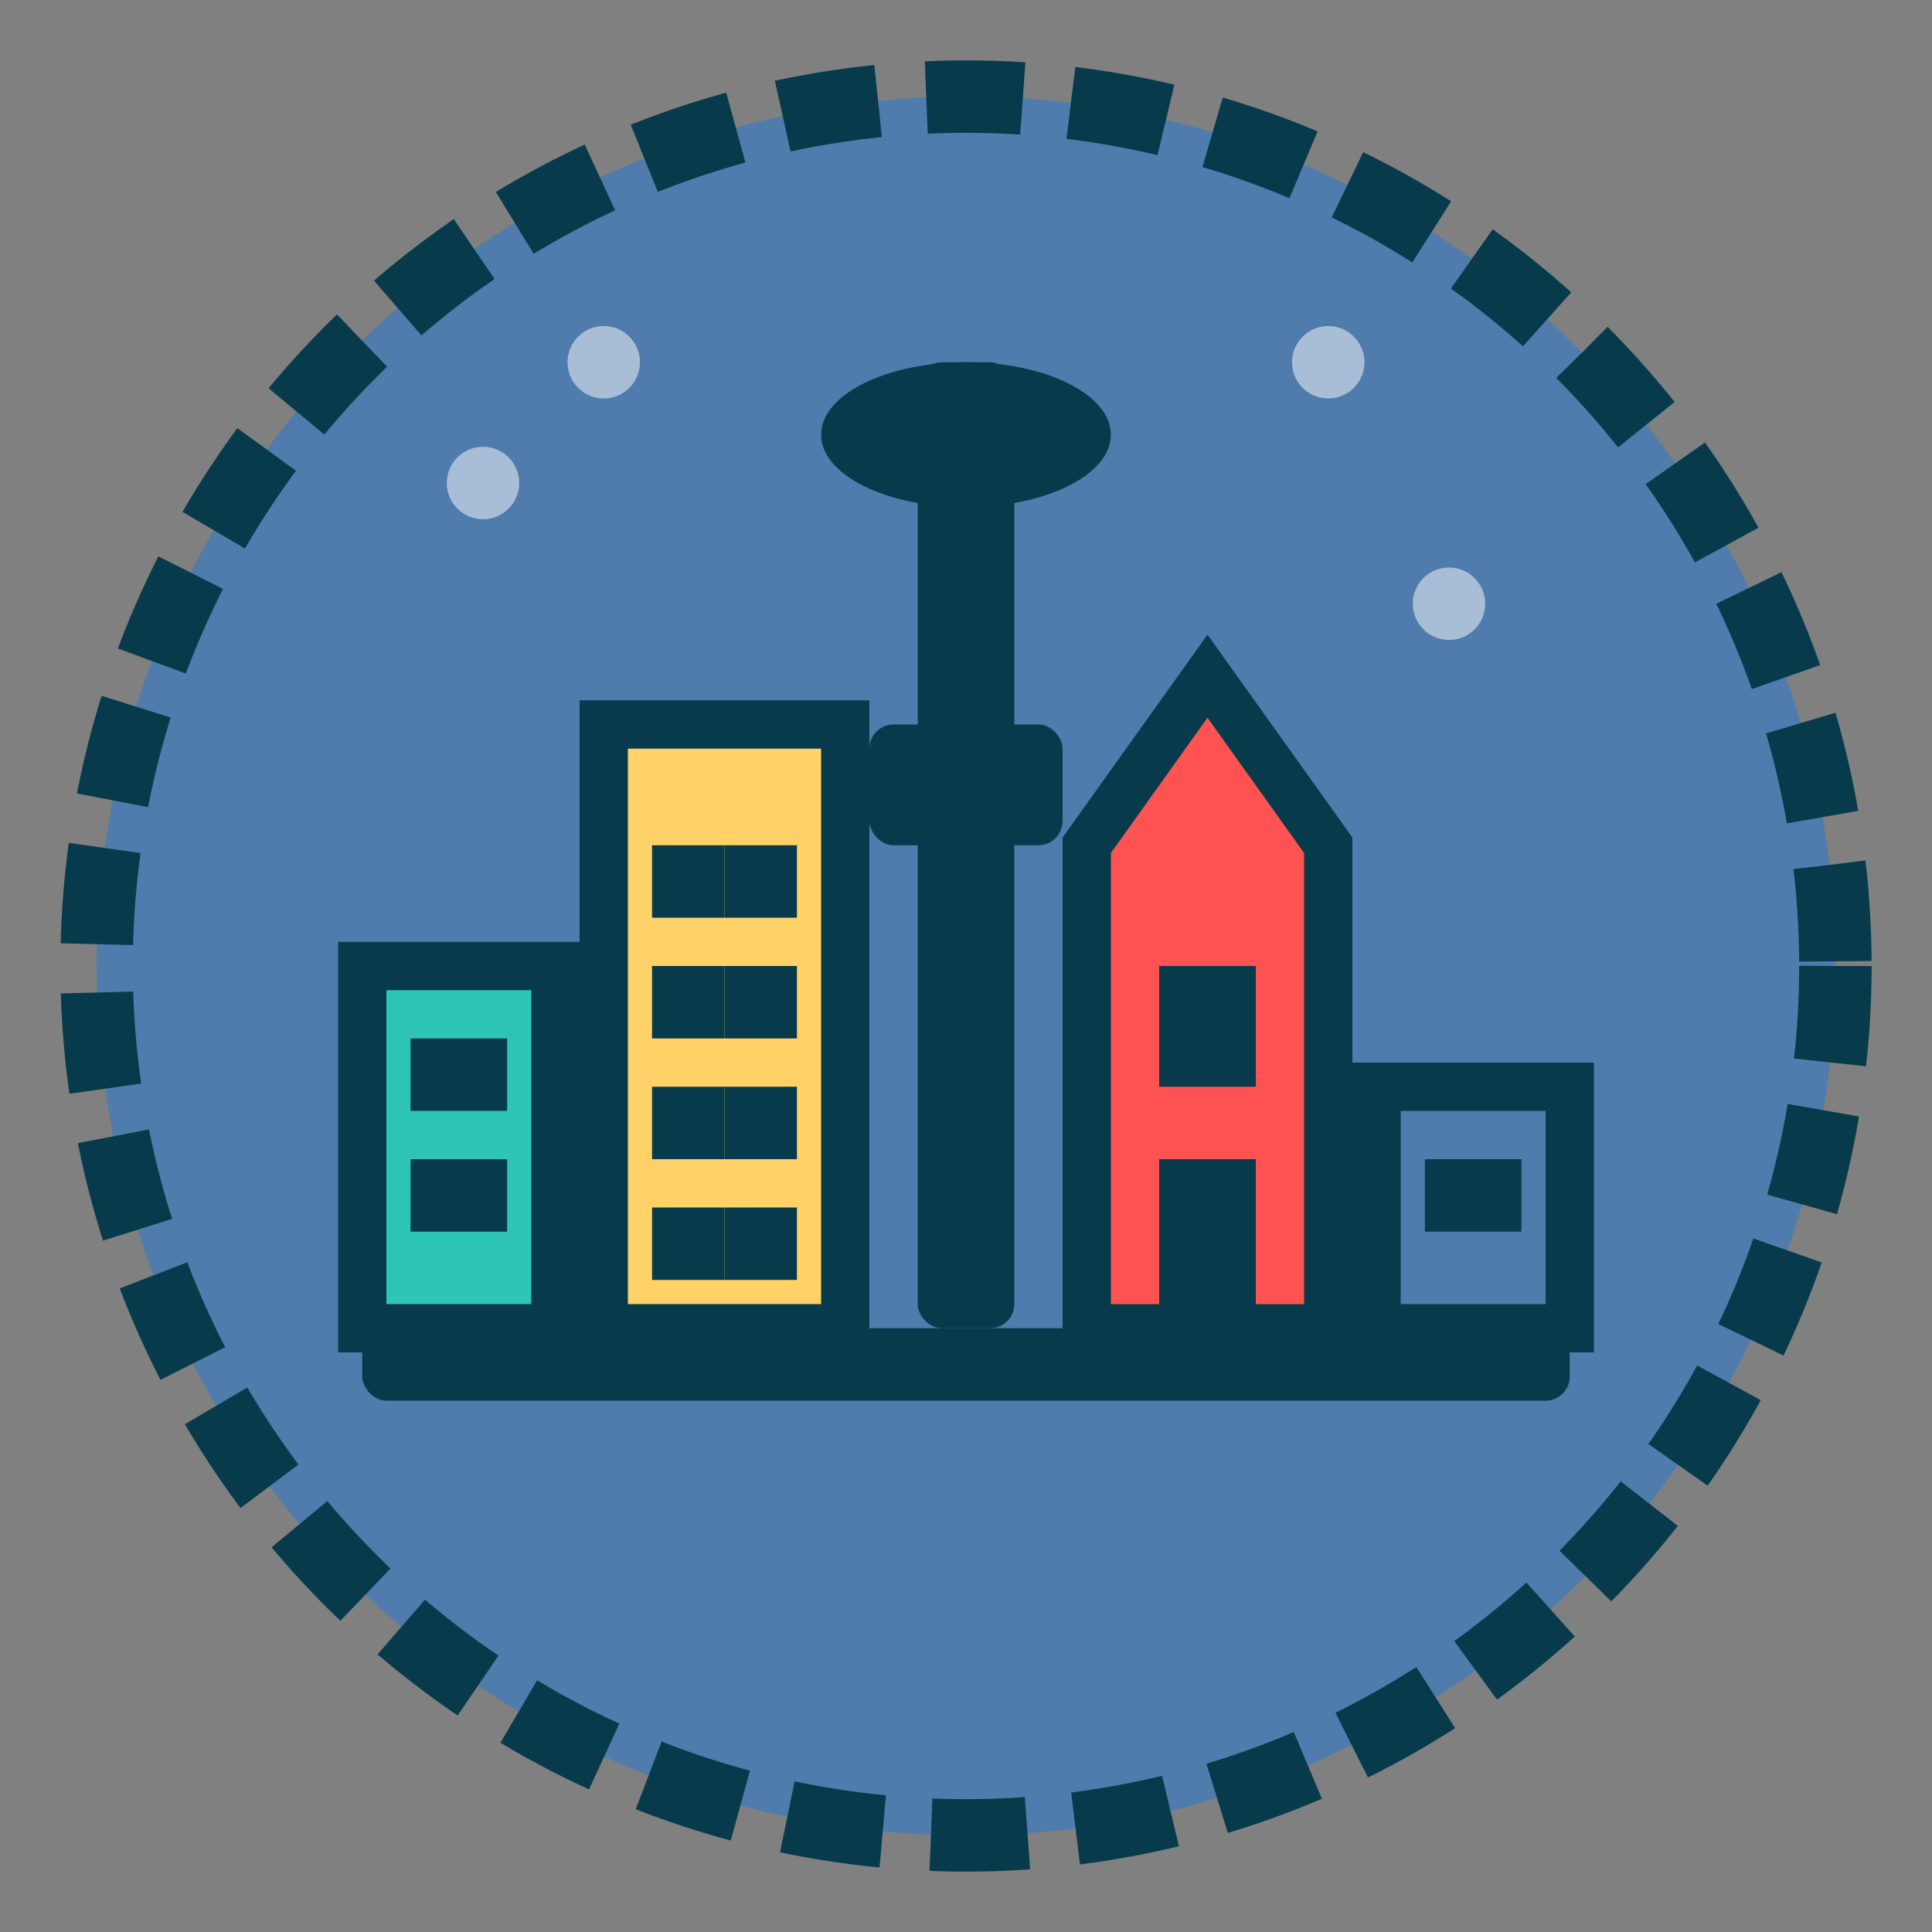 <svg width="80" height="80" viewBox="0 0 80 80" fill="none" xmlns="http://www.w3.org/2000/svg">
  <rect x="0" y="0" width="80" height="80" fill="#808080" stroke="none"/>
  <!-- Background circle with retro style -->
  <circle cx="40" cy="40" r="36" fill="#4F7CAC" stroke="#073B4C" stroke-width="3" stroke-dasharray="4 2" />
  
  <!-- Stylized city skyline -->
  <!-- Skyline base -->
  <rect x="15" y="55" width="50" height="3" rx="1" fill="#073B4C" />
  
  <!-- Building 1 - CN Tower stylized -->
  <rect x="38" y="15" width="4" height="40" rx="1" fill="#073B4C" />
  <ellipse cx="40" cy="18" rx="6" ry="3" fill="#073B4C" />
  <rect x="36" y="30" width="8" height="5" rx="1" fill="#073B4C" />
  
  <!-- Building 2 -->
  <path d="M25 30V55H35V30H25Z" fill="#FFD166" stroke="#073B4C" stroke-width="2" />
  <rect x="27" y="35" width="3" height="3" fill="#073B4C" />
  <rect x="30" y="35" width="3" height="3" fill="#073B4C" />
  <rect x="27" y="40" width="3" height="3" fill="#073B4C" />
  <rect x="30" y="40" width="3" height="3" fill="#073B4C" />
  <rect x="27" y="45" width="3" height="3" fill="#073B4C" />
  <rect x="30" y="45" width="3" height="3" fill="#073B4C" />
  <rect x="27" y="50" width="3" height="3" fill="#073B4C" />
  <rect x="30" y="50" width="3" height="3" fill="#073B4C" />
  
  <!-- Building 3 -->
  <path d="M45 35V55H55V35L50 28L45 35Z" fill="#FF5252" stroke="#073B4C" stroke-width="2" />
  <rect x="48" y="40" width="4" height="5" fill="#073B4C" />
  <rect x="48" y="48" width="4" height="7" fill="#073B4C" />
  
  <!-- Building 4 -->
  <path d="M15 40V55H23V40H15Z" fill="#2EC4B6" stroke="#073B4C" stroke-width="2" />
  <rect x="17" y="43" width="4" height="3" fill="#073B4C" />
  <rect x="17" y="48" width="4" height="3" fill="#073B4C" />
  
  <!-- Building 5 -->
  <path d="M57 45V55H65V45H57Z" fill="#4F7CAC" stroke="#073B4C" stroke-width="2" />
  <rect x="59" y="48" width="4" height="3" fill="#073B4C" />
  
  <!-- Retro dot pattern -->
  <circle cx="20" cy="20" r="1.5" fill="white" fill-opacity="0.5" />
  <circle cx="60" cy="25" r="1.5" fill="white" fill-opacity="0.5" />
  <circle cx="25" cy="15" r="1.5" fill="white" fill-opacity="0.5" />
  <circle cx="55" cy="15" r="1.5" fill="white" fill-opacity="0.5" />
</svg>
